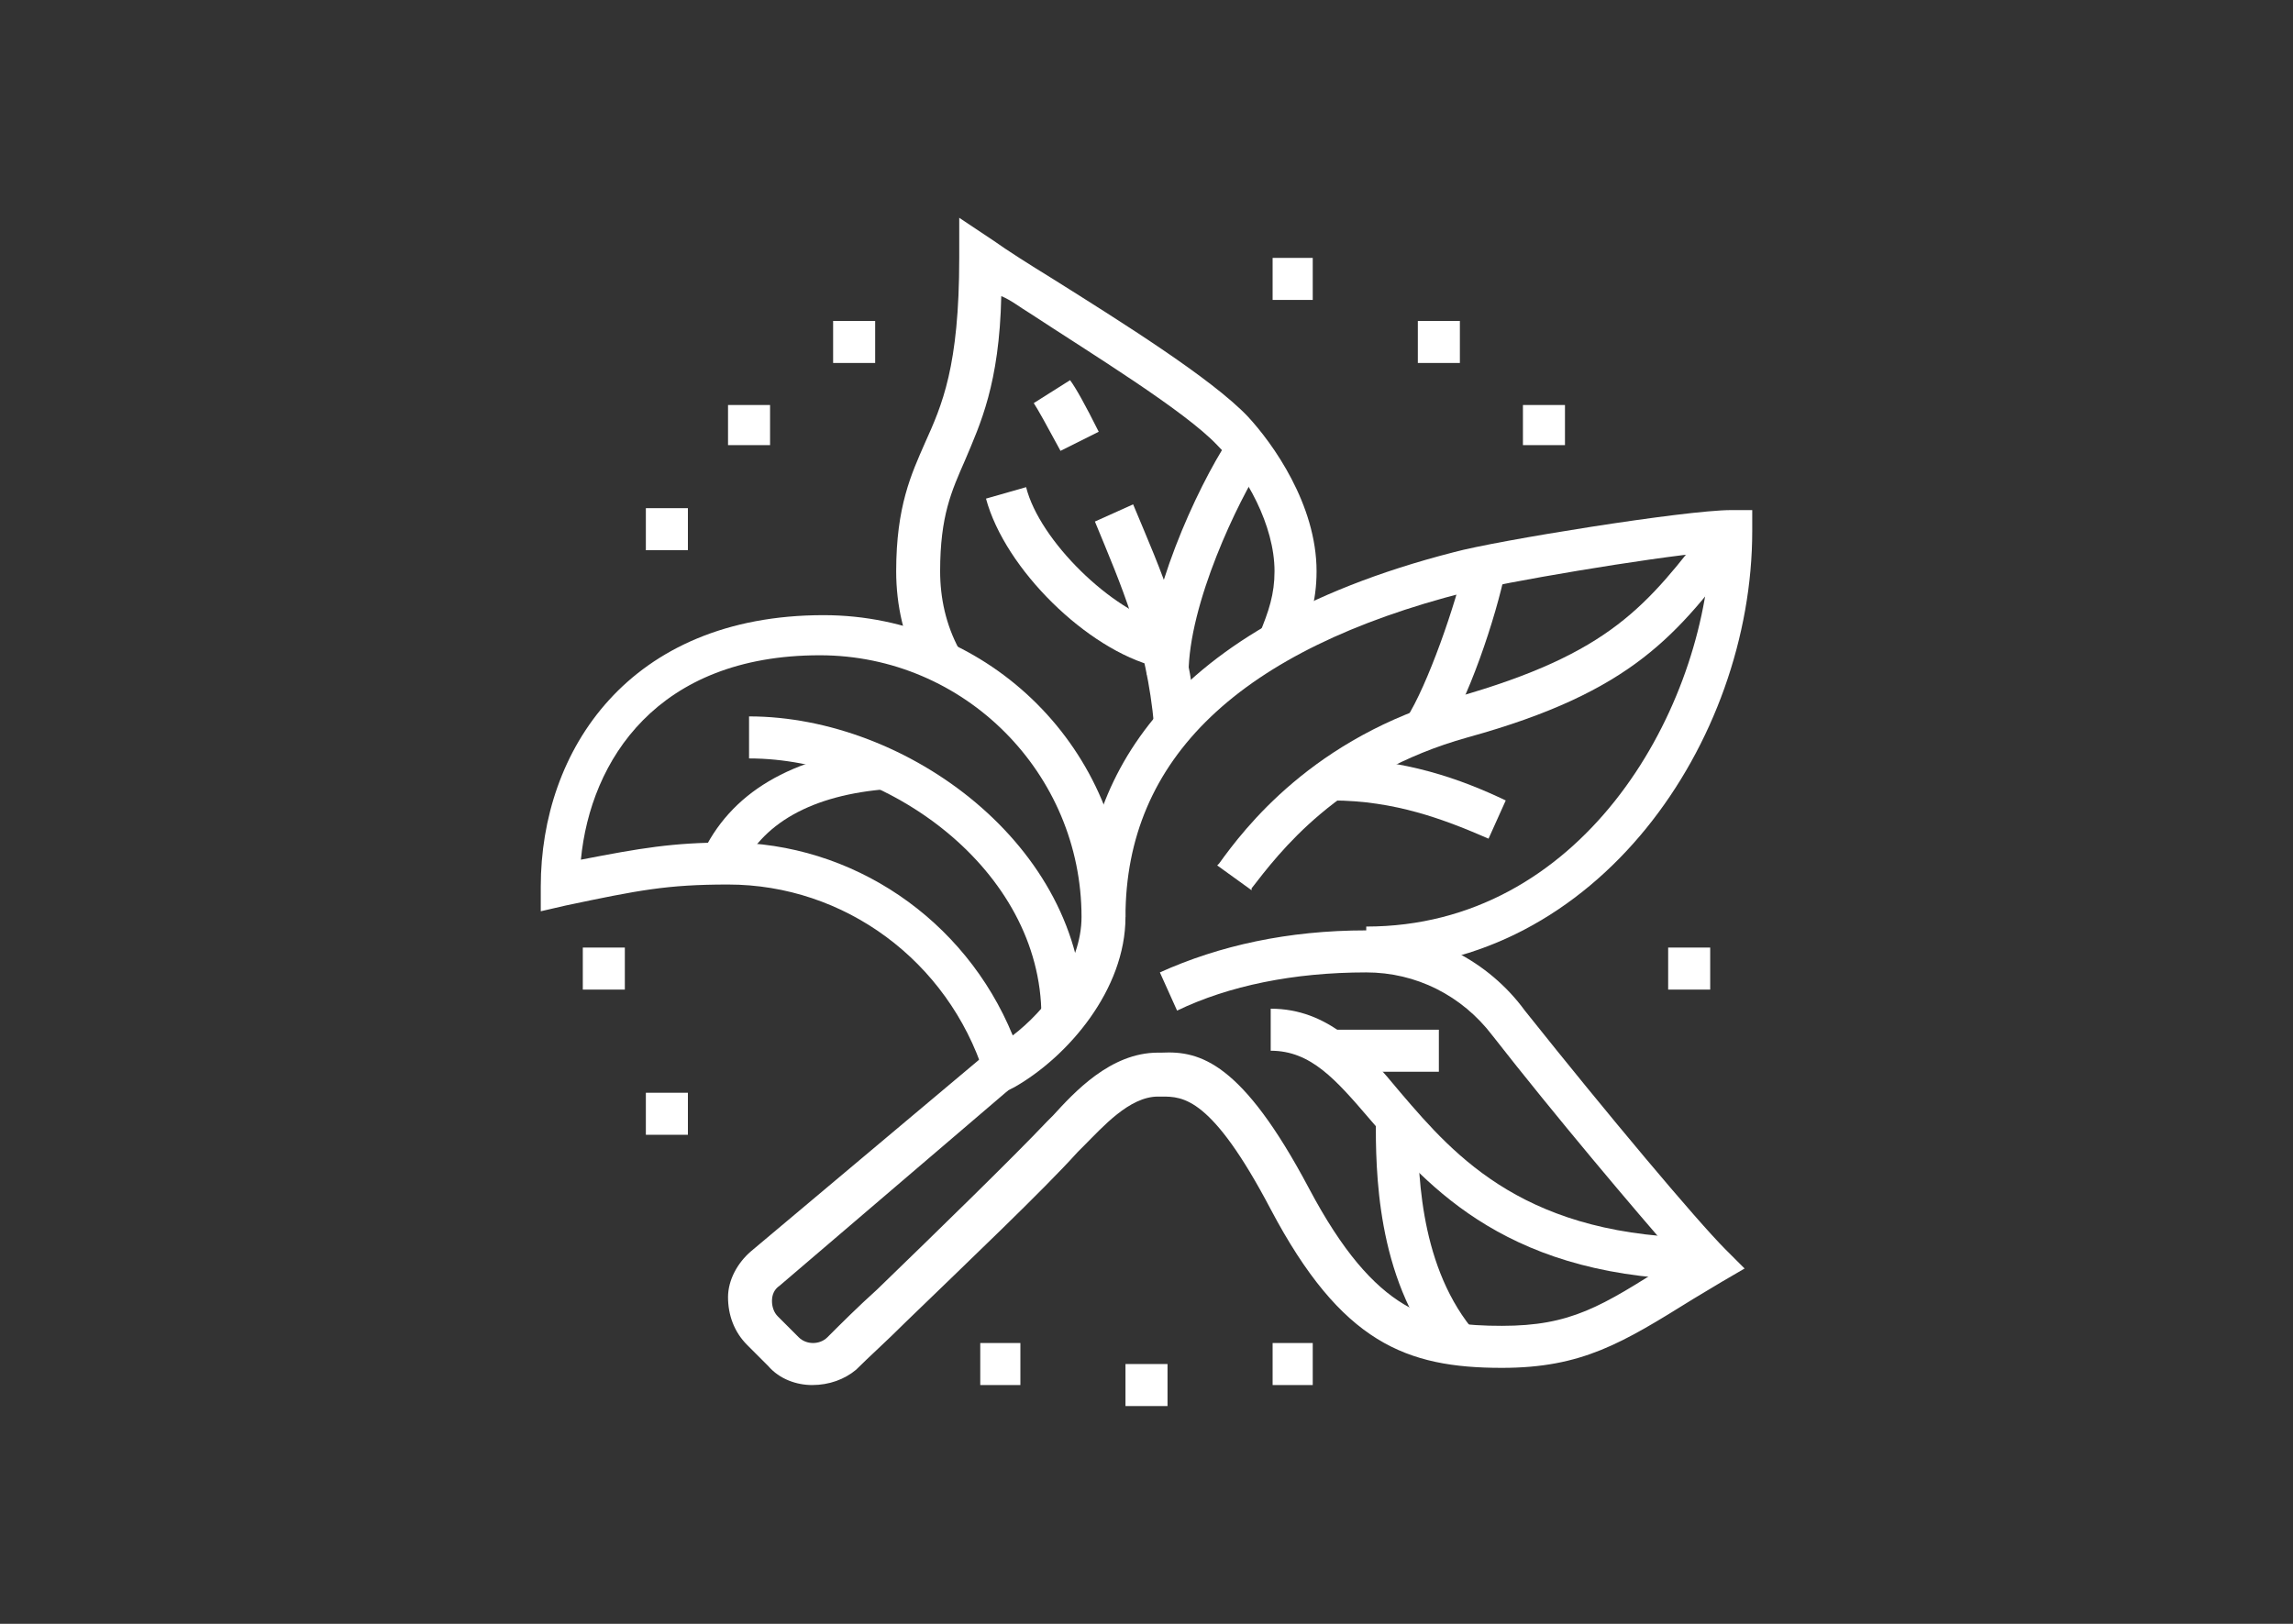 <?xml version="1.0" encoding="utf-8"?>
<!-- Generator: Adobe Illustrator 24.1.0, SVG Export Plug-In . SVG Version: 6.00 Build 0)  -->
<svg version="1.1" id="Layer_1" xmlns="http://www.w3.org/2000/svg" xmlns:xlink="http://www.w3.org/1999/xlink" x="0px" y="0px"
	 width="120px" height="85px" viewBox="0 0 120 85" style="enable-background:new 0 0 120 85;" xml:space="preserve">
<rect x="0" y="0" width="120" height="85" fill="#333333" stroke="none"/>
<style type="text/css">
	.st0{display:none;}
	.st1{display:inline;fill:#FFFFFF;}
	.st2{fill:#FFFFFF;}
	.st3{display:inline;}
</style>
<g class="st0">
	<path class="st1" d="M43.6,61.6c-5.8,0-9.9-3.9-9.9-9.6c0-3.1,1.2-6.7,3.6-10.6l1.9,1.1c-2.2,3.5-3.3,6.8-3.3,9.4
		c0,4.5,3,7.4,7.7,7.4c12.6,0,33.8-19.3,33.8-30.8c0-4.5-3-7.4-7.6-7.4c-3.2,0-7.2,1.2-11.4,3.6l-1.1-1.9C62,20.3,66.2,19,69.8,19
		c5.8,0,9.8,3.9,9.8,9.6C79.7,41.6,57.8,61.6,43.6,61.6z"/>
	<path class="st1" d="M43.9,43.5l-1.8-1.3c0.4-0.6,0.9-1.2,1.4-1.8l1.7,1.4C44.7,42.3,44.3,42.9,43.9,43.5z"/>
	<path class="st1" d="M43.6,57.3c-3.4,0-5.5-1.9-5.5-5.2c0-2.4,1-5.2,2.9-8.3l1.9,1.2c-1.7,2.7-2.6,5.1-2.6,7.1c0,2,1.1,3,3.3,3
		c10.2,0,29.5-17.3,29.5-26.5c0-2-1.1-3-3.3-3c-2,0-4.4,0.6-7.1,1.9l-0.9-2c3-1.4,5.7-2.1,8-2.1c3.4,0,5.5,2,5.5,5.2
		C75.3,39,55.2,57.3,43.6,57.3z"/>
	
		<rect x="34.4" y="38.9" transform="matrix(0.729 -0.684 0.684 0.729 -12.141 49.395)" class="st1" width="43.9" height="2.2"/>
	<polygon class="st1" points="57.6,40.1 49,39.4 49.2,37.3 57.4,37.8 72.2,33.4 72.8,35.5 	"/>
	<rect x="52.1" y="31.8" transform="matrix(0.125 -0.992 0.992 0.125 18.379 86.561)" class="st1" width="12.3" height="2.2"/>
	<rect x="59.2" y="38" transform="matrix(0.787 -0.618 0.618 0.787 -13.374 46.291)" class="st1" width="2.2" height="9"/>
	<rect x="47.8" y="45" transform="matrix(0.294 -0.956 0.956 0.294 -4.986 85.396)" class="st1" width="14.9" height="2.2"/>
	<path class="st1" d="M52.9,34.3c-0.6,0-1.2-0.4-1.5-0.9l0-0.1c-0.9-2.6-5.7-3.9-9.2-4.9c-1.7-0.5-3.1-0.9-4-1.3
		c-2.6-1.2-4.4-3.9-4.4-6.9c0-4.2,3.4-7.6,7.6-7.6c6.3,0,13.1,6.3,13.1,20.2C54.5,33.6,53.8,34.3,52.9,34.3z M41.4,14.6
		c-3,0-5.5,2.5-5.5,5.5c0,2.1,1.3,4.1,3.2,5c0.7,0.4,2.1,0.8,3.6,1.2c3.2,0.9,7.4,2.1,9.6,4.4C51.7,19.7,46.4,14.6,41.4,14.6z"/>
	<path class="st1" d="M36,39.8c-2.4,0-4.4-2-4.4-4.4c0-3.4,3.9-5.5,7.6-5.5c3.3,0,6,1.3,8.3,3.8c0.3,0.3,0.4,0.7,0.4,1.1
		c0,0.9-0.7,1.6-1.6,1.6c-3.3,0-4.6,0.9-5.8,1.7C39.4,39,38.3,39.8,36,39.8z M39.2,32.1c-2.3,0-5.5,1.1-5.5,3.3c0,1.2,1,2.2,2.2,2.2
		c1.6,0,2.3-0.5,3.4-1.2c1.2-0.8,2.7-1.8,5.8-2C43.4,32.8,41.5,32.1,39.2,32.1z"/>
	<path class="st1" d="M83.5,49.8l-2.1-0.5c0.3-1.5,0.5-3.1,0.5-4.7c0-0.8-0.1-1.6-0.3-2.5l2.1-0.4c0.2,1,0.3,2,0.3,2.9
		C84,46.4,83.8,48.2,83.5,49.8z"/>
	<path class="st1" d="M60.5,72.5c-8.9,0-17-4.1-22.3-11.2l-2.5-3.3l1.7-1.3l2.5,3.3c4.9,6.5,12.4,10.3,20.6,10.3
		c4.9,0,9.6-1.4,13.7-4l0.6-0.4l0.6,0.5c0.6,0.4,1.3,0.7,2,0.7c1.8,0,3.3-1.5,3.3-3.3c0-0.6-0.2-1.1-0.4-1.6l-0.4-0.7l0.5-0.6
		c3.7-4.6,5.8-10.3,5.8-16.3c0-4.9-2.2-10-6.9-16.3L76.1,24l1.7-1.3l3.3,4.4c3.1,4.2,7.3,10.6,7.3,17.6c0,6.2-2.1,12.2-5.9,17.1
		c0.3,0.6,0.4,1.3,0.4,2c0,3-2.5,5.5-5.5,5.5c-0.9,0-1.8-0.2-2.6-0.7C70.5,71.2,65.6,72.5,60.5,72.5z"/>
</g>
<g class="st0">
	<path class="st1" d="M77.3,73.1h-39c-2.8,0-5.1-2.3-5.1-5.1v-0.3h2.2V68c0,1.6,1.3,3,2.9,3h39c1.6,0,2.9-1.3,2.9-3v-0.3h2.2V68
		C82.4,70.8,80.1,73.1,77.3,73.1z"/>
	<rect x="43.1" y="66.5" class="st1" width="2.2" height="2.2"/>
	<rect x="47.4" y="66.5" class="st1" width="2.2" height="2.2"/>
	<path class="st1" d="M82.6,68.7H68.2v-2.2h14.4c0.5,0,0.9-0.5,0.9-1.1s-0.4-1.1-0.9-1.1H33.1c-0.5,0-0.9,0.5-0.9,1.1
		s0.4,1.1,0.9,1.1h7.8v2.2h-7.8c-1.7,0-3.1-1.5-3.1-3.3c0-1.8,1.4-3.3,3.1-3.3h49.5c1.7,0,3.1,1.5,3.1,3.3
		C85.7,67.3,84.3,68.7,82.6,68.7z"/>
	<path class="st1" d="M80.6,64.4v-2.2c1.6,0,2.9-1.5,2.9-3.3c0-1.8-1.3-3.3-2.9-3.3H67.1v-2.2h13.5c2.8,0,5.1,2.5,5.1,5.5
		C85.7,61.9,83.4,64.4,80.6,64.4z"/>
	<rect x="62.7" y="53.4" class="st1" width="2.2" height="2.2"/>
	<rect x="58.4" y="53.4" class="st1" width="2.2" height="2.2"/>
	<rect x="40.9" y="53.4" class="st1" width="2.2" height="2.2"/>
	<path class="st1" d="M35.1,64.4c-2.8,0-5.1-2.5-5.1-5.5c0-3,2.3-5.5,5.1-5.5h3.6v2.2h-3.6c-1.6,0-2.9,1.5-2.9,3.3
		c0,1.8,1.3,3.3,2.9,3.3V64.4z"/>
	<rect x="28.9" y="70.9" class="st1" width="9.8" height="2.2"/>
	<rect x="76.9" y="70.9" class="st1" width="8.7" height="2.2"/>
	<rect x="87.9" y="70.9" class="st1" width="2.2" height="2.2"/>
	<path class="st1" d="M77.8,55.6v-2.2c1.3,0,2.4-1,2.4-2.2s-1.1-2.2-2.4-2.2H57.3v-2.2h20.6c2.5,0,4.6,2,4.6,4.4
		S80.3,55.6,77.8,55.6z"/>
	<path class="st1" d="M76.3,49.1v-2.2c1.4,0,2.5-1.2,2.5-2.7s-1.1-2.7-2.5-2.7H52.9v-2.2h23.4c2.6,0,4.7,2.2,4.7,4.9
		S78.9,49.1,76.3,49.1z"/>
	<path class="st1" d="M38.7,49.1c-2.7,0-4.8-2.1-4.8-4.9c0-2.7,2.1-4.9,4.7-4.9h7.5v2.2h-7.5c-1.4,0-2.5,1.2-2.5,2.7
		c0,1.6,1.1,2.7,2.6,2.7V49.1z"/>
	<path class="st1" d="M73.7,41.4v-2.2c1.2,0,2.2-1,2.2-2.2c0-1.2-0.9-2.2-2.1-2.2h-3.4v-2.2h3.4c2.3,0,4.2,2,4.2,4.4
		C78,39.4,76,41.4,73.7,41.4z"/>
	<path class="st1" d="M40.9,41.4c-2.5,0-4.4-1.9-4.4-4.4c0-2.4,2-4.4,4.4-4.4h2.1v2.2h-2.1c-1.2,0-2.3,1-2.3,2.2
		c0,1.2,1,2.2,2.2,2.2V41.4z"/>
	<path class="st1" d="M44.2,30.5h-0.9c-2.5,0-4.6-2.3-4.6-4.9c0-2.4,1.9-4.9,5.5-4.9c4.3,0,4.4-5.2,4.4-5.5v-1.1l1.1,0
		c0.4,0,9.8,0.2,9.8,6.6h-2.2c0-3.3-4.5-4.1-6.6-4.3c-0.4,2.7-2,6.5-6.5,6.5c-2.6,0-3.3,1.7-3.3,2.7c0,1.5,1.1,2.7,2.4,2.7h0.9V30.5
		z"/>
	<rect x="75.8" y="18.5" class="st1" width="5.5" height="2.2"/>
	<rect x="85.7" y="18.5" class="st1" width="5.5" height="2.2"/>
	<rect x="82.4" y="11.9" class="st1" width="2.2" height="5.5"/>
	<rect x="82.4" y="21.7" class="st1" width="2.2" height="4.4"/>
	<path class="st1" d="M58.4,28.3c-2.4,0-4.4-2-4.4-4.4s2-4.4,4.4-4.4s4.4,2,4.4,4.4S60.8,28.3,58.4,28.3z M58.4,21.7
		c-1.2,0-2.2,1-2.2,2.2s1,2.2,2.2,2.2s2.2-1,2.2-2.2S59.6,21.7,58.4,21.7z"/>
	<path class="st1" d="M64.9,29.4c-2.1,0-3.9-1.1-4.9-2.9l1.9-1c0.6,1.1,1.7,1.8,3,1.8c1.8,0,3.3-1.5,3.3-3.3s-1.5-3.3-3.3-3.3
		c-1.2,0-2.4,0.7-3,1.8l-1.9-1c1-1.8,2.8-2.9,4.9-2.9c3,0,5.5,2.5,5.5,5.5C70.4,26.9,67.9,29.4,64.9,29.4z"/>
	<path class="st1" d="M49.3,53.4c-3,0-6.2-2.2-6.2-6.2c0-2.5,0.7-4,1.2-5.3c0.5-1.1,0.9-2.1,0.9-3.8c0-1.1-0.5-3.3-2.2-3.3
		c-1.6,0-3.3-1.1-3.3-3.3c0-1.6,1.2-3.3,3.3-3.3h1.1v2.2h-1.1c-0.9,0-1.1,0.7-1.1,1.1c0,0.9,0.7,1.1,1.1,1.1c2.9,0,4.4,2.7,4.4,5.5
		c0,2.2-0.6,3.5-1.1,4.7c-0.5,1.2-1,2.3-1,4.4c0,2.6,2.1,4,4,4c2,0,3.6-2,3.6-4.4c0-1.6-0.2-2.2-0.5-3c-0.3-0.8-0.6-1.7-0.6-3.5
		c0-3.8,1.6-7.6,5.1-7.6h13.8c2.3,0,4-1.5,4-3.7c0-2.2-1.8-4-4-4h-1.4v-2.2h1.4c3.4,0,6.2,2.8,6.2,6.2c0,3.3-2.7,5.9-6.2,5.9H56.9
		c-2.3,0-2.9,3.6-2.9,5.5c0,1.4,0.2,2.1,0.5,2.8c0.3,0.8,0.6,1.8,0.6,3.7C55.1,50.5,52.5,53.4,49.3,53.4z"/>
	<path class="st1" d="M37.2,55.6h-0.5c-2.5,0-4.5-2-4.5-4.4s2-4.4,4.5-4.4h4.2v2.2h-4.2c-1.3,0-2.3,1-2.3,2.2s1.1,2.2,2.3,2.2h0.5
		V55.6z"/>
</g>
<g>
	<path class="st2" d="M71.5,50.7v-2.2c11.2,0,17.5-11,18-19.6c-3.3,0.3-10.9,1.6-12.8,2.1c-11.8,3-17.8,8.7-17.8,17h-2.2
		c0-6.4,3.4-15,19.4-19.1c2.2-0.6,12.1-2.2,14.5-2.2h1.1v1.1C91.7,38.8,83.6,50.7,71.5,50.7z"/>
	<path class="st2" d="M48.1,35c-0.8-1.6-1.2-3.3-1.2-5.1c0-3.4,0.8-5.1,1.5-6.7c0.9-2,1.8-4,1.8-9.7l0-2.1l1.8,1.2
		c0.7,0.5,1.8,1.2,3.1,2c3.5,2.2,8.3,5.2,10.2,7.2c1.3,1.4,3.6,4.6,3.6,8.1c0,1.6-0.4,2.8-1,4.2l-2-0.9c0.5-1.2,0.8-2.1,0.8-3.3
		c0-2.4-1.5-5.1-3-6.6c-1.7-1.8-6.6-4.8-9.8-6.9c-0.5-0.3-1-0.7-1.5-0.9c-0.1,4.6-1.1,6.7-1.9,8.6c-0.7,1.6-1.3,2.9-1.3,5.8
		c0,1.4,0.3,2.8,1,4.1L48.1,35z"/>
	<path class="st2" d="M42.5,72.5c-0.8,0-1.7-0.3-2.3-1l-1.1-1.1c-0.7-0.7-1-1.6-1-2.5c0-0.9,0.5-1.8,1.2-2.4L51.8,55l1.4,1.7
		L40.8,67.3c-0.3,0.2-0.4,0.5-0.4,0.8c0,0.3,0.1,0.6,0.3,0.8l1.1,1.1c0.4,0.4,1.1,0.4,1.5,0c0.7-0.7,1.6-1.6,2.6-2.5
		c3.2-3.1,7.1-6.9,8.9-8.8l0.3-0.3c1.1-1.2,3-3.3,5.5-3.3l0.2,0c2-0.1,4.2,0.5,7.7,7.1c3.5,6.6,6.4,7.2,10.1,7.2
		c3.6,0,5.2-1,8.8-3.3c0.1-0.1,0.3-0.2,0.4-0.2c-2.2-2.5-6.5-7.6-9.7-11.7c-1.6-2.1-4-3.3-6.6-3.3c-3.8,0-7.2,0.7-9.9,2l-0.9-2
		c3.1-1.4,6.7-2.2,10.8-2.2c3.3,0,6.4,1.6,8.3,4.2c4.3,5.4,9,11,10.5,12.5l1,1l-1.2,0.7c-0.5,0.3-1,0.6-1.5,0.9
		c-3.7,2.3-5.8,3.6-10,3.6c-5,0-8.4-1.3-12.1-8.3c-3.1-5.9-4.6-5.9-5.7-5.9l-0.2,0c-1.5,0-2.9,1.6-3.9,2.6l-0.3,0.3
		c-1.8,2-5.8,5.8-9,8.9c-1,1-1.9,1.8-2.6,2.5C44.2,72.2,43.4,72.5,42.5,72.5z"/>
	<path class="st2" d="M51.9,57.5l-0.4-1.3c-1.9-5.9-7.3-9.9-13.4-9.9c-3.2,0-4.7,0.3-8.5,1.1l-1.3,0.3v-1.3
		c0-7.1,4.6-14.2,14.8-14.2c8.7,0,15.8,7.1,15.8,15.8c0,3.8-3,7.3-5.8,8.9L51.9,57.5z M38.1,44.1c6.5,0,12.4,4,14.9,10.1
		c1.7-1.3,3.6-3.7,3.6-6.2c0-7.5-6.1-13.7-13.7-13.7c-8.5,0-12,5.5-12.5,10.7C33.5,44.4,35.2,44.1,38.1,44.1z"/>
	<path class="st2" d="M65.5,46.6l-1.8-1.3l0.1-0.1c1.3-1.8,4.9-6.6,12.4-8.7c8.1-2.3,10-4.8,13.3-9.1l0.2-0.3l1.7,1.3l-0.2,0.3
		c-3.4,4.5-5.7,7.5-14.4,9.9c-6.8,1.9-9.9,6.1-11.3,7.9L65.5,46.6z"/>
	<path class="st2" d="M75.4,38.8l-1.8-1.2c1.1-1.7,2.6-6,3.1-8.3l2.1,0.5C78.3,32.3,76.8,36.8,75.4,38.8z"/>
	<path class="st2" d="M77.9,43.9c-2.3-1-4.9-2-8.2-2v-2.2c3.8,0,6.8,1.1,9.1,2.2L77.9,43.9z"/>
	<path class="st2" d="M55.5,23.6c-0.7-1.3-1.2-2.2-1.4-2.5l1.9-1.2c0.3,0.4,0.8,1.3,1.5,2.7L55.5,23.6z"/>
	<path class="st2" d="M60.4,38c-0.4-4.4-1.7-7.3-3.1-10.7l2-0.9c1.5,3.6,2.9,6.6,3.3,11.4L60.4,38z"/>
	<path class="st2" d="M62.2,35.3H60c0-4,2.6-9.7,4.3-12.3l1.8,1.2C64.8,26.2,62.2,31.6,62.2,35.3z"/>
	<path class="st2" d="M60.5,34.9c-3.6-0.9-7.9-5.1-8.9-8.8l2.1-0.6c0.7,2.8,4.5,6.5,7.3,7.2L60.5,34.9z"/>
	<path class="st2" d="M89.5,67c-10.5,0-14.7-4.8-17.8-8.4c-1.8-2.1-3.1-3.6-5.2-3.6v-2.2c3,0,4.9,2.1,6.8,4.4
		c2.9,3.4,6.6,7.6,16.1,7.6V67z"/>
	<rect x="69.7" y="53.9" class="st2" width="5.6" height="2.2"/>
	<path class="st2" d="M75.3,70.9C72,66.8,72,61.2,72,58.6h2.2c0,2.4,0,7.4,2.8,10.9L75.3,70.9z"/>
	<path class="st2" d="M56.7,53.2h-2.2c0-7.7-8.1-13.5-15.3-13.5v-2.2C47.5,37.5,56.7,44.3,56.7,53.2z"/>
	<path class="st2" d="M38.7,45.7l-2-0.9c1.5-3.3,4.7-5.2,9.6-5.7l0.2,2.2C42.5,41.6,39.8,43.1,38.7,45.7z"/>
	<polygon class="st2" points="45.8,16.8 43.6,16.8 43.6,19 45.8,19 45.8,16.8 	"/>
	<polygon class="st2" points="40.3,21.2 38.1,21.2 38.1,23.3 40.3,23.3 40.3,21.2 	"/>
	<polygon class="st2" points="36,26.6 33.8,26.6 33.8,28.8 36,28.8 36,26.6 	"/>
	<polygon class="st2" points="61.1,71.4 58.9,71.4 58.9,73.6 61.1,73.6 61.1,71.4 	"/>
	<polygon class="st2" points="53.4,70.3 51.3,70.3 51.3,72.5 53.4,72.5 53.4,70.3 	"/>
	<polygon class="st2" points="89.5,49.6 87.3,49.6 87.3,51.8 89.5,51.8 89.5,49.6 	"/>
	<polygon class="st2" points="32.7,49.6 30.5,49.6 30.5,51.8 32.7,51.8 32.7,49.6 	"/>
	<polygon class="st2" points="36,57.2 33.8,57.2 33.8,59.4 36,59.4 36,57.2 	"/>
	<polygon class="st2" points="68.7,13.5 66.6,13.5 66.6,15.7 68.7,15.7 68.7,13.5 	"/>
	<polygon class="st2" points="76.4,16.8 74.2,16.8 74.2,19 76.4,19 76.4,16.8 	"/>
	<polygon class="st2" points="81.9,21.2 79.7,21.2 79.7,23.3 81.9,23.3 81.9,21.2 	"/>
	<polygon class="st2" points="68.7,70.3 66.6,70.3 66.6,72.5 68.7,72.5 68.7,70.3 	"/>
</g>
<g class="st0">
	<path class="st1" d="M79.2,68.1C79.2,68.1,79.1,68.1,79.2,68.1c-2.1,0-3.3-1.4-3.3-3.9c0-5,3.6-9.3,6.6-9.3c1.5,0,3.2,1,3.3,3.7
		c0,3-1,5.9-2.9,7.7C81.7,67.5,80.4,68.1,79.2,68.1z M82.4,57.1c-1.5,0-4.4,3-4.4,7.1c0,1.7,0.7,1.7,1.1,1.7h0
		c0.6,0,1.4-0.4,2.1-1.1c0.7-0.7,2.3-2.6,2.2-6.1C83.5,57.1,82.7,57.1,82.4,57.1z"/>
	<path class="st1" d="M43.8,57.4C43,57,42,56.1,42,53.9c0-4.4,2.7-8.5,5.2-9.6l0.8,2c-1.6,0.7-3.9,3.9-3.9,7.5
		c0,0.6,0.1,1.4,0.6,1.6L43.8,57.4z"/>
	<path class="st1" d="M78.1,67.9l-47-14.2c-0.8-0.2-2.2-1.1-2.2-3.7c0-5,3.6-9.3,6.6-9.3c0.3,0,0.6,0,1,0.1l47,14.2l-0.6,2.1
		L35.8,43c-0.1,0-0.2-0.1-0.3-0.1c-1.5,0-4.4,3-4.4,7.1c0,0.9,0.2,1.5,0.7,1.6l47,14.2L78.1,67.9z"/>
	<rect x="62.7" y="57" transform="matrix(0.29 -0.957 0.957 0.29 -10.096 102.244)" class="st1" width="2.2" height="1.9"/>
	<rect x="53.3" y="49.1" transform="matrix(0.29 -0.957 0.957 0.29 -14.054 91.225)" class="st1" width="2.2" height="12"/>
	
		<rect x="68.1" y="70.4" transform="matrix(0.289 -0.957 0.957 0.289 -19.128 116.942)" class="st1" width="2.2" height="1.8"/>
	
		<rect x="58.8" y="62.4" transform="matrix(0.29 -0.957 0.957 0.29 -23.034 106.062)" class="st1" width="2.2" height="12.4"/>
	<path class="st1" d="M55.3,20.2l-1.9-1.1c0.5-0.9,0.8-1.2,1.6-1.9l1.4,1.6C55.7,19.4,55.7,19.5,55.3,20.2z"/>
	<path class="st1" d="M61.6,34.2c-5.4,0-9.8-4.4-9.8-9.8c0-0.8,0-1.4,0.2-2.2l2.1,0.5C54,23.3,54,23.6,54,24.4
		c0,4.2,3.4,7.6,7.6,7.6c0.7,0,1.1,0,1.7-0.2l0.5,2.1C63,34.1,62.5,34.2,61.6,34.2z"/>
	<path class="st1" d="M80.5,23.4l-2-1c0.4-0.8,0.6-1.6,0.6-2.4c0-3-2.5-5.5-5.5-5.5c-0.9,0-1.7,0.2-2.5,0.6l-1-1.9
		c1.1-0.5,2.3-0.8,3.5-0.8c4.2,0,7.6,3.4,7.6,7.6C81.3,21.2,81,22.3,80.5,23.4z"/>
	<path class="st1" d="M70.1,41.4c-1.9-1.5-3-3.7-3-6.1c0-2.4,1.2-4.7,3.1-6.2l1.3,1.8c-1.4,1-2.2,2.7-2.2,4.4c0,1.7,0.8,3.3,2.1,4.3
		L70.1,41.4z"/>
	<path class="st1" d="M87.7,40.6l-1.2-1.8c1.5-1,2.4-2.7,2.4-4.6c0-2.2-1.3-4.2-3.3-5l0.8-2c2.8,1.2,4.7,4,4.7,7.1
		C91.1,36.8,89.9,39.1,87.7,40.6z"/>
	<path class="st1" d="M81.9,29l-0.7-2.1c0.8-0.3,1.4-0.4,2.3-0.4v2.2C82.9,28.7,82.5,28.8,81.9,29z"/>
	<path class="st1" d="M83.5,52.8v-2.2c3,0,5.5-2.5,5.5-5.5s-2.5-5.5-5.5-5.5v-2.2c4.2,0,7.6,3.4,7.6,7.6S87.7,52.8,83.5,52.8z"/>
	<path class="st1" d="M86.8,24.4h-2.2c0-1.8-1.5-3.3-3.3-3.3c-0.3,0-0.6,0-0.8,0.1l-0.5-2.1c0.4-0.1,0.9-0.2,1.4-0.2
		C84.3,18.9,86.8,21.3,86.8,24.4z"/>
	<g class="st3">
		<rect x="35.4" y="12.3" class="st2" width="2.2" height="4.4"/>
		<rect x="35.4" y="21.1" class="st2" width="2.2" height="4.4"/>
		<rect x="38.7" y="17.8" class="st2" width="3.3" height="2.2"/>
		<rect x="31" y="17.8" class="st2" width="3.3" height="2.2"/>
	</g>
</g>
</svg>
